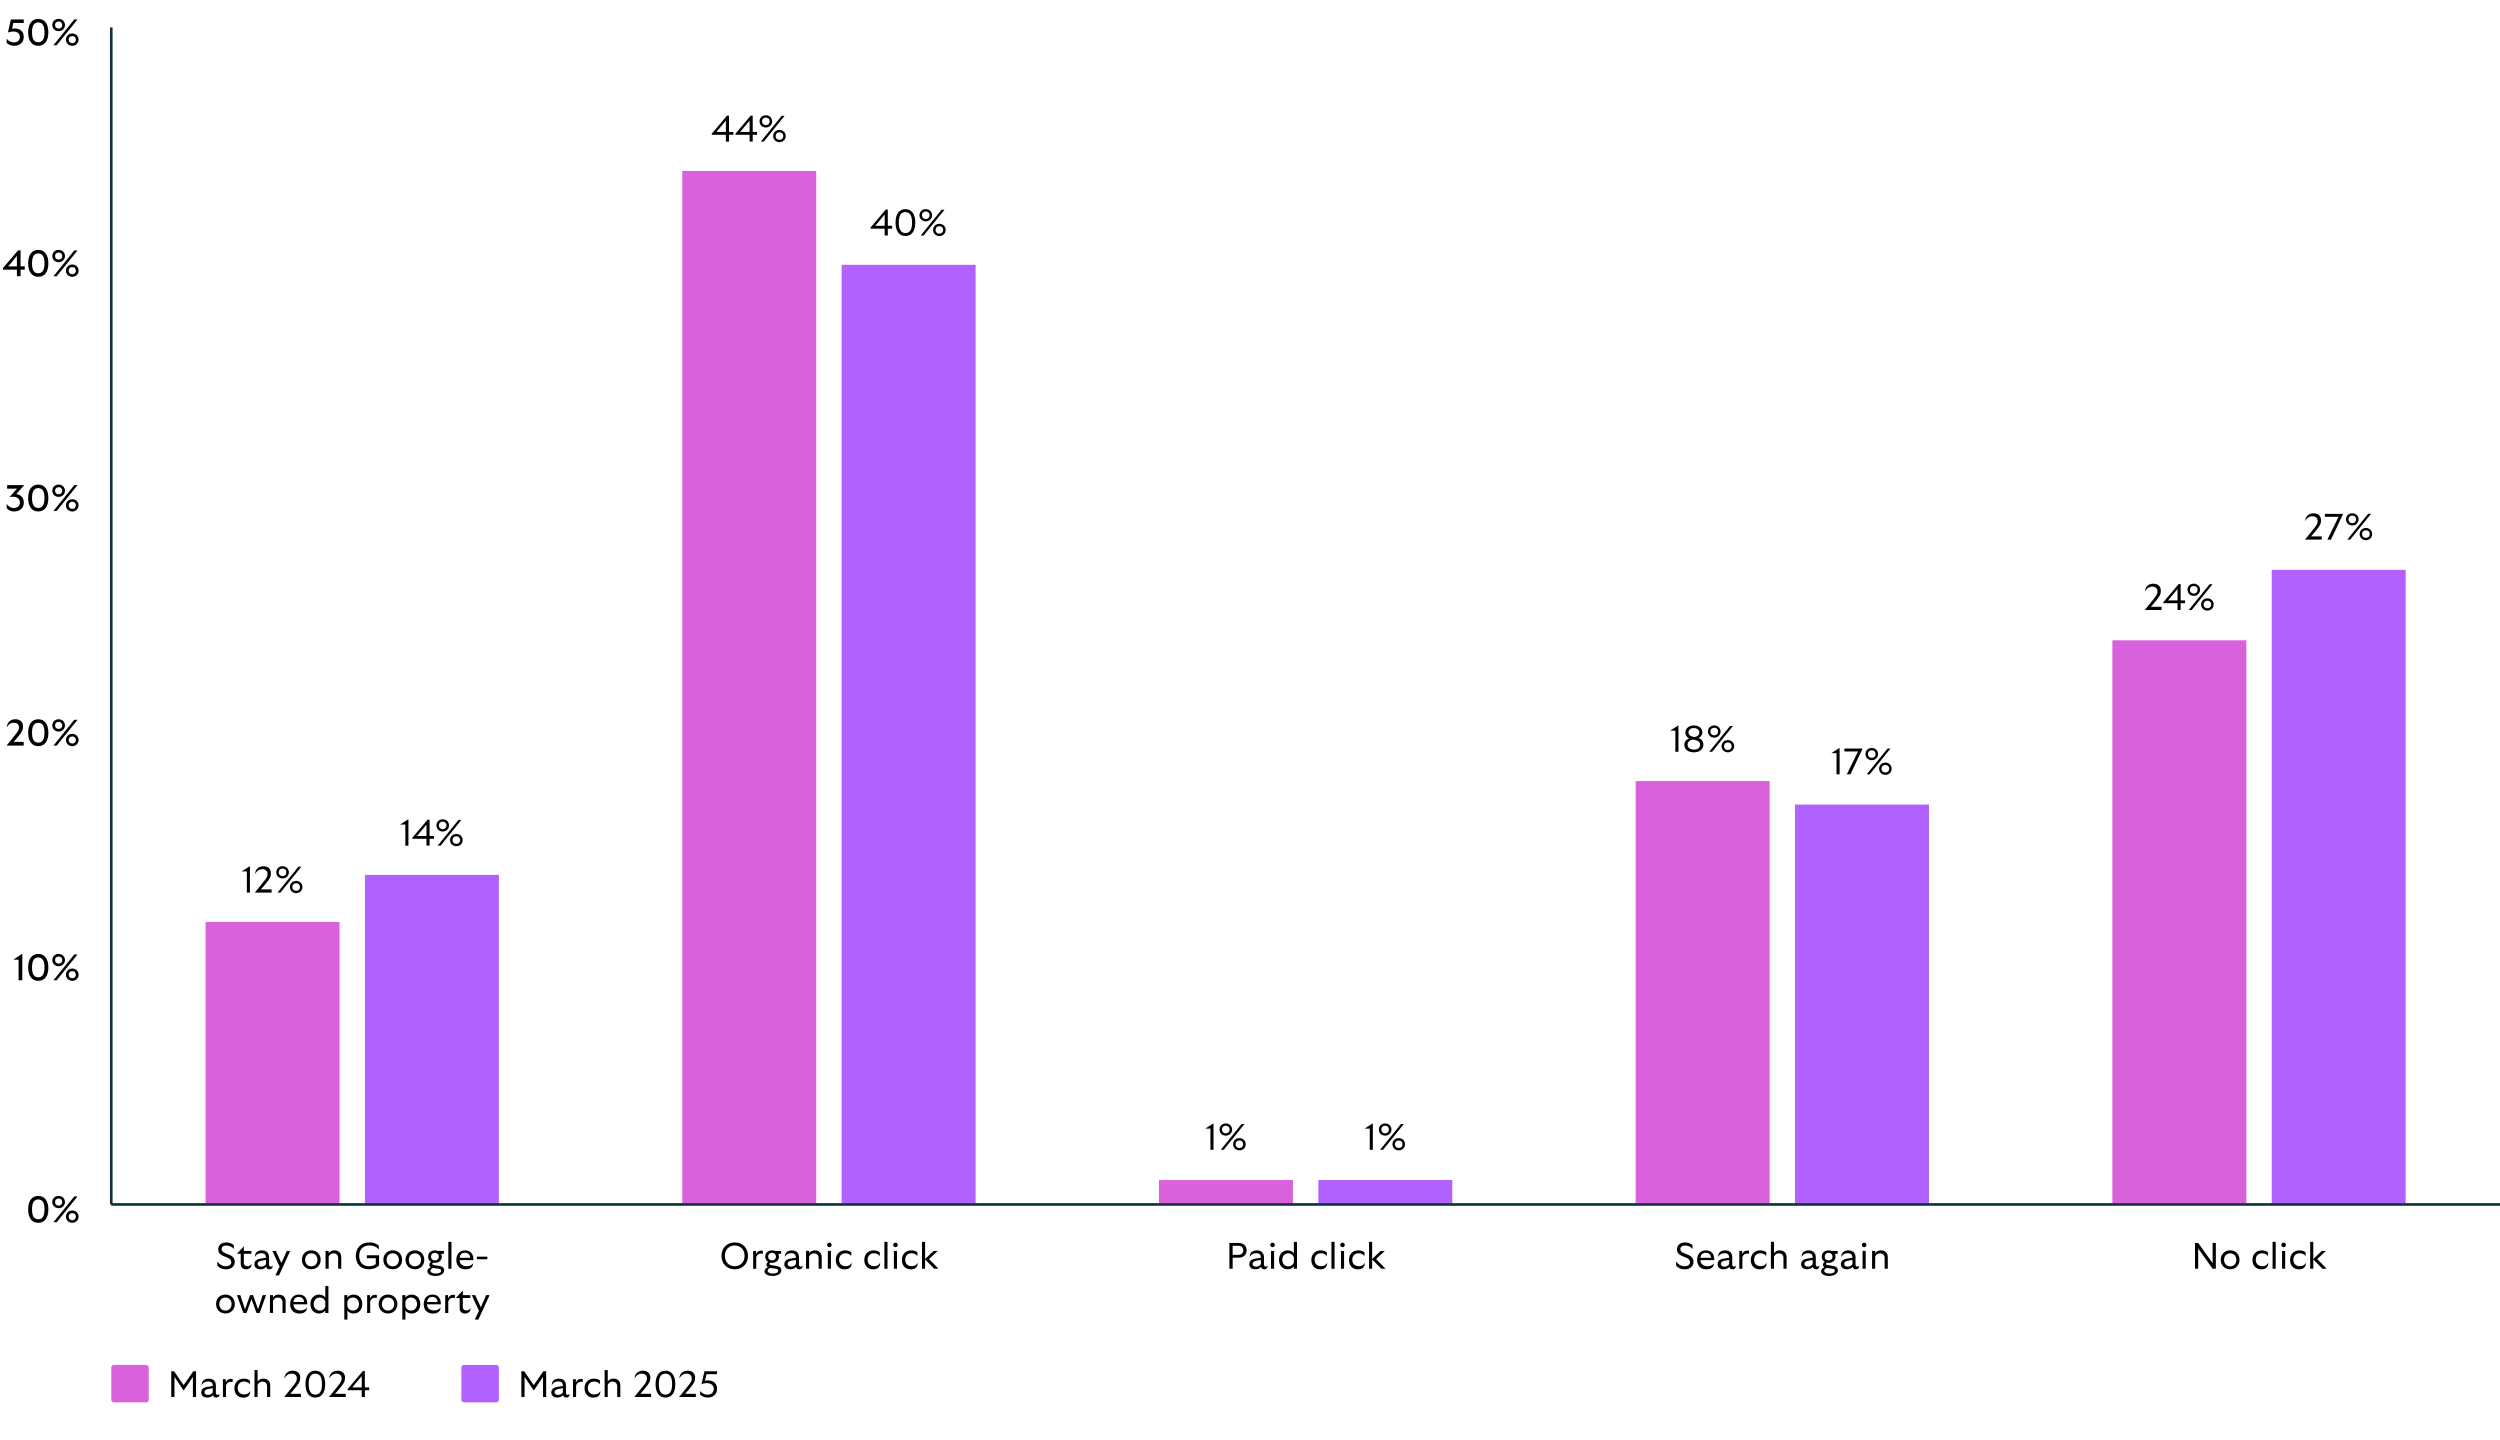 <?xml version="1.0" encoding="UTF-8"?>
<svg xmlns="http://www.w3.org/2000/svg" id="a" width="950" height="547.38" viewBox="0 0 950 547.38">
  <rect x="42.28" y="518.68" width="14.24" height="14.24" rx=".98" ry=".98" fill="#d961db"></rect>
  <path d="M65.08,529.77v-8.7h1.05l3.66,5.27,3.66-5.27h1.05v9.81h-1.2v-7.65l-3.5,5.18-3.5-5.17v7.63h-1.21v-1.11Z"></path>
  <path d="M80.93,530.13c-.43.57-1.23.95-2.2.95-1.36,0-2.27-.77-2.27-1.92s.74-1.88,2.19-2.12l2.21-.38c0-1.12-.6-1.71-1.78-1.71s-1.91.48-2.45,1.42c0-1.58,1.02-2.49,2.7-2.49s2.7.92,2.7,2.66v2.75c0,.48.25.76.69.76.31,0,.55-.13.71-.34,0,.95-.6,1.37-1.26,1.37s-1.11-.34-1.25-.95ZM79.05,530.07c.8,0,1.47-.39,1.81-.99v-1.57l-1.83.34c-.94.18-1.33.6-1.33,1.2s.53,1.02,1.36,1.02Z"></path>
  <path d="M84.71,529.86v-5.77h1.09v1.29c.31-.9,1.02-1.43,1.97-1.43.25,0,.52.03.63.1v1.12c-.18-.04-.46-.07-.74-.07-.84,0-1.53.48-1.78,1.42v4.36h-1.18v-1.01Z"></path>
  <path d="M89.07,527.51c0-2.14,1.44-3.63,3.56-3.63,1,0,1.78.25,2.33.76v1.43c-.43-.63-1.18-1.09-2.24-1.09-1.43,0-2.4.98-2.4,2.47s.97,2.44,2.49,2.44c1.08,0,1.86-.45,2.3-1.33,0,1.67-.95,2.54-2.65,2.54-2.02,0-3.39-1.4-3.39-3.57Z"></path>
  <path d="M101.49,529.86v-3.03c0-1.12-.66-1.81-1.74-1.81-.94,0-1.51.42-1.86,1.27v4.57h-1.18v-10.23h1.18v4.37c.42-.71,1.15-1.13,2.18-1.13,1.62,0,2.61,1.04,2.61,2.58v4.41h-1.19v-1.01Z"></path>
  <path d="M112.8,523.85c0-1.26-.8-1.86-1.96-1.86s-2.14.6-2.76,1.88c.04-1.78,1.27-3.01,3.17-3.01,1.69,0,2.84.98,2.84,2.7,0,1.3-.48,2.18-1.99,3.96l-1.81,2.13h4.06v1.22h-6.37l3.18-3.94c1.19-1.46,1.64-2.09,1.64-3.08Z"></path>
  <path d="M116.08,525.97c0-3.25,1.4-5.11,3.75-5.11s3.75,1.86,3.75,5.11-1.39,5.11-3.75,5.11-3.75-1.86-3.75-5.11ZM119.83,529.95c1.68,0,2.52-1.3,2.52-3.98s-.84-3.98-2.52-3.98-2.52,1.3-2.52,3.98.85,3.98,2.52,3.98Z"></path>
  <path d="M129.83,523.85c0-1.26-.8-1.86-1.96-1.86s-2.14.6-2.76,1.88c.04-1.78,1.27-3.01,3.17-3.01,1.69,0,2.84.98,2.84,2.7,0,1.3-.48,2.18-1.99,3.96l-1.81,2.13h4.06v1.22h-6.37l3.18-3.94c1.19-1.46,1.64-2.09,1.64-3.08Z"></path>
  <path d="M137.46,528.28h-5.37v-.42l5.79-6.85h.76v6.19h1.65v1.08h-1.65v2.59h-1.18v-2.59ZM137.46,527.2v-4.31l-3.59,4.31h3.59Z"></path>
  <rect x="175.32" y="518.68" width="14.24" height="14.24" rx=".98" ry=".98" fill="#b061ff"></rect>
  <path d="M198.12,529.77v-8.7h1.05l3.66,5.27,3.66-5.27h1.05v9.81h-1.2v-7.65l-3.5,5.18-3.5-5.17v7.63h-1.21v-1.11Z"></path>
  <path d="M213.97,530.13c-.43.57-1.23.95-2.2.95-1.36,0-2.27-.77-2.27-1.92s.74-1.88,2.19-2.12l2.21-.38c0-1.12-.6-1.71-1.78-1.71s-1.91.48-2.45,1.42c0-1.58,1.02-2.49,2.7-2.49s2.7.92,2.7,2.66v2.75c0,.48.25.76.69.76.31,0,.55-.13.71-.34,0,.95-.6,1.37-1.26,1.37s-1.11-.34-1.25-.95ZM212.09,530.07c.8,0,1.47-.39,1.81-.99v-1.57l-1.83.34c-.94.18-1.33.6-1.33,1.2s.53,1.02,1.36,1.02Z"></path>
  <path d="M217.75,529.86v-5.77h1.09v1.29c.31-.9,1.02-1.43,1.97-1.43.25,0,.52.03.63.1v1.12c-.18-.04-.46-.07-.74-.07-.84,0-1.53.48-1.78,1.42v4.36h-1.18v-1.01Z"></path>
  <path d="M222.12,527.51c0-2.14,1.44-3.63,3.56-3.63,1,0,1.78.25,2.33.76v1.43c-.43-.63-1.18-1.09-2.24-1.09-1.43,0-2.4.98-2.4,2.47s.97,2.44,2.49,2.44c1.08,0,1.86-.45,2.3-1.33,0,1.67-.95,2.54-2.65,2.54-2.02,0-3.39-1.4-3.39-3.57Z"></path>
  <path d="M234.54,529.86v-3.03c0-1.12-.66-1.81-1.74-1.81-.94,0-1.51.42-1.86,1.27v4.57h-1.18v-10.23h1.18v4.37c.42-.71,1.15-1.13,2.18-1.13,1.62,0,2.61,1.04,2.61,2.58v4.41h-1.19v-1.01Z"></path>
  <path d="M245.85,523.85c0-1.26-.8-1.86-1.96-1.86s-2.14.6-2.76,1.88c.04-1.78,1.27-3.01,3.17-3.01,1.69,0,2.84.98,2.84,2.7,0,1.3-.48,2.18-1.99,3.96l-1.81,2.13h4.06v1.22h-6.37l3.18-3.94c1.19-1.46,1.64-2.09,1.64-3.08Z"></path>
  <path d="M249.12,525.97c0-3.25,1.4-5.11,3.75-5.11s3.75,1.86,3.75,5.11-1.39,5.11-3.75,5.11-3.75-1.86-3.75-5.11ZM252.88,529.95c1.68,0,2.52-1.3,2.52-3.98s-.84-3.98-2.52-3.98-2.52,1.3-2.52,3.98.85,3.98,2.52,3.98Z"></path>
  <path d="M262.87,523.85c0-1.26-.8-1.86-1.96-1.86s-2.14.6-2.76,1.88c.04-1.78,1.27-3.01,3.17-3.01,1.69,0,2.84.98,2.84,2.7,0,1.3-.48,2.18-1.99,3.96l-1.81,2.13h4.06v1.22h-6.37l3.18-3.94c1.19-1.46,1.64-2.09,1.64-3.08Z"></path>
  <path d="M266.04,529.93v-1.34c.78.92,1.71,1.39,2.82,1.39,1.44,0,2.38-.84,2.38-2.21s-1.06-2.19-2.65-2.19c-.71,0-1.62.18-2.03.42l1.13-4.93h4.79v1.13h-4.01l-.56,2.48c.31-.07.74-.13,1.11-.13,2.1,0,3.46,1.21,3.46,3.17,0,2.06-1.47,3.36-3.54,3.36-1.16,0-2.14-.41-2.9-1.15Z"></path>
  <path d="M82.59,480.91v-1.55c.85,1.18,1.96,1.81,3.28,1.81,1.22,0,2.02-.63,2.02-1.58,0-.7-.41-1.23-1.3-1.61l-1.81-.74c-1.32-.56-1.86-1.37-1.86-2.48,0-1.58,1.25-2.63,2.98-2.63,1.26,0,2.23.38,2.94,1.02v1.47c-.66-.87-1.78-1.33-2.91-1.33-1.04,0-1.72.55-1.72,1.4,0,.6.32,1.06,1.26,1.46l1.78.73c1.3.53,1.95,1.43,1.95,2.63,0,1.71-1.34,2.84-3.36,2.84-1.39,0-2.44-.46-3.24-1.43Z"></path>
  <path d="M91.47,480.21v-3.77h-1.46l2.65-2.84v1.75h2.86v1.09h-2.86v3.4c0,.87.52,1.33,1.34,1.33.7,0,1.27-.32,1.62-.92,0,1.34-.84,2.09-2.1,2.09-1.33,0-2.06-.81-2.06-2.13Z"></path>
  <path d="M101.14,481.39c-.43.57-1.23.95-2.2.95-1.36,0-2.27-.77-2.27-1.92s.74-1.88,2.19-2.12l2.21-.38c0-1.12-.6-1.71-1.78-1.71s-1.91.48-2.45,1.42c0-1.58,1.02-2.49,2.7-2.49s2.7.92,2.7,2.66v2.75c0,.48.25.76.69.76.31,0,.55-.13.71-.34,0,.95-.6,1.37-1.26,1.37s-1.11-.34-1.25-.95ZM99.26,481.33c.8,0,1.47-.39,1.81-.99v-1.57l-1.83.34c-.94.18-1.33.6-1.33,1.2s.53,1.02,1.36,1.02Z"></path>
  <path d="M105.21,483.45l1.04-2.12-2.23-4.83q-.27-.6-.52-1.15h1.33q.28.62.53,1.19l1.57,3.42,1.5-3.36q.32-.74.53-1.25h1.32l-.56,1.22-3.71,8.08h-1.37c.2-.43.36-.76.57-1.21Z"></path>
  <path d="M114.72,478.72c0-2.11,1.51-3.59,3.57-3.59s3.56,1.47,3.56,3.59-1.51,3.61-3.56,3.61-3.57-1.5-3.57-3.61ZM118.29,481.22c1.36,0,2.33-1.02,2.33-2.49s-.95-2.46-2.33-2.46-2.33,1.01-2.33,2.46.95,2.49,2.33,2.49Z"></path>
  <path d="M128.49,481.12v-3.03c0-1.12-.66-1.81-1.74-1.81-.94,0-1.51.42-1.86,1.27v4.57h-1.18v-6.78h1.18v.92c.42-.71,1.15-1.13,2.18-1.13,1.62,0,2.61,1.04,2.61,2.58v4.41h-1.19v-1.01Z"></path>
  <path d="M135.21,477.24c0-3.07,2.03-5.13,5.18-5.13,1.64,0,2.79.55,3.57,1.22v1.55c-.64-.95-1.93-1.61-3.57-1.61-2.39,0-3.89,1.48-3.89,3.96s1.43,3.94,3.75,3.94c1.08,0,2.03-.32,2.55-.87v-2.18h-3.4v-1.11h4.64v3.84c-.9.94-2.26,1.48-3.87,1.48-3.04,0-4.96-1.96-4.96-5.1Z"></path>
  <path d="M145.67,478.72c0-2.11,1.51-3.59,3.57-3.59s3.56,1.47,3.56,3.59-1.51,3.61-3.56,3.61-3.57-1.5-3.57-3.61ZM149.24,481.22c1.36,0,2.33-1.02,2.33-2.49s-.95-2.46-2.33-2.46-2.33,1.01-2.33,2.46.95,2.49,2.33,2.49Z"></path>
  <path d="M154.1,478.72c0-2.11,1.51-3.59,3.57-3.59s3.56,1.47,3.56,3.59-1.51,3.61-3.56,3.61-3.57-1.5-3.57-3.61ZM157.67,481.22c1.36,0,2.33-1.02,2.33-2.49s-.95-2.46-2.33-2.46-2.33,1.01-2.33,2.46.95,2.49,2.33,2.49Z"></path>
  <path d="M162.4,483.11c0-.7.46-1.22,1.3-1.55-.32-.21-.57-.56-.57-.99,0-.46.29-.83.7-1.02-.71-.41-1.16-1.12-1.16-2.02,0-1.42,1.06-2.38,2.61-2.38.42,0,.81.07,1.15.21h2.28v1.09h-1.06c.15.32.24.69.24,1.08,0,1.4-1.08,2.35-2.62,2.35-.22,0-.43-.01-.64-.06-.21.07-.35.21-.35.41,0,.29.21.43.74.53l1.89.28c1.16.17,1.88.69,1.88,1.65,0,1.3-1.32,2.17-3.38,2.17-1.68,0-3-.66-3-1.75ZM165.61,483.95c1.19,0,2-.39,2-1.08,0-.49-.36-.67-1.05-.77l-1.95-.28c-.49.17-1.02.53-1.02,1.04,0,.71.91,1.09,2.02,1.09ZM165.26,478.96c.87,0,1.48-.59,1.48-1.44s-.62-1.46-1.48-1.46-1.46.57-1.46,1.46.6,1.44,1.46,1.44Z"></path>
  <path d="M170.37,481.12v-9.22h1.18v10.23h-1.18v-1.01Z"></path>
  <path d="M173.4,478.77c0-2.12,1.19-3.63,3.29-3.63s3.24,1.3,3.22,3.7h-5.27c.06,1.62,1.21,2.33,2.73,2.33,1.02,0,2-.41,2.42-1.16,0,1.46-1.06,2.34-2.87,2.34-2.09,0-3.53-1.27-3.53-3.57ZM178.66,477.96c0-.98-.66-1.92-1.98-1.92-1.18,0-1.92.76-2.02,1.92h3.99Z"></path>
  <path d="M185.19,478.51h-3.98v-.98h3.98v.98Z"></path>
  <path d="M82.1,495.52c0-2.11,1.51-3.59,3.57-3.59s3.56,1.47,3.56,3.59-1.51,3.61-3.56,3.61-3.57-1.5-3.57-3.61ZM85.67,498.02c1.36,0,2.33-1.02,2.33-2.49s-.95-2.46-2.33-2.46-2.33,1.01-2.33,2.46.95,2.49,2.33,2.49Z"></path>
  <path d="M91.76,493.47l1.34,4.08,1.91-5.39h1.16l1.88,5.35,1.33-3.99.43-1.36h1.29q-.24.67-.49,1.36l-1.95,5.42h-1.18l-1.91-5.25-1.9,5.25h-1.18l-1.95-5.38q-.27-.74-.49-1.4h1.27q.24.71.42,1.32Z"></path>
  <path d="M107.35,497.92v-3.03c0-1.12-.66-1.81-1.74-1.81-.94,0-1.51.42-1.86,1.27v4.57h-1.18v-6.78h1.18v.92c.42-.71,1.15-1.13,2.18-1.13,1.62,0,2.61,1.04,2.61,2.58v4.41h-1.19v-1.01Z"></path>
  <path d="M110.27,495.57c0-2.11,1.19-3.63,3.29-3.63s3.24,1.3,3.22,3.7h-5.27c.06,1.62,1.21,2.33,2.73,2.33,1.02,0,2-.41,2.42-1.16,0,1.46-1.06,2.34-2.87,2.34-2.09,0-3.53-1.27-3.53-3.57ZM115.52,494.75c0-.98-.66-1.92-1.98-1.92-1.18,0-1.92.76-2.02,1.92h3.99Z"></path>
  <path d="M123.61,488.7h1.19v10.23h-1.19v-.95c-.46.76-1.37,1.16-2.34,1.16-1.92,0-3.31-1.42-3.31-3.6s1.39-3.6,3.31-3.6c.99,0,1.89.41,2.34,1.15v-4.38ZM121.51,498.02c.94,0,1.74-.5,2.1-1.46v-2.03c-.36-.97-1.15-1.47-2.1-1.47-1.39,0-2.3,1.05-2.3,2.48s.91,2.48,2.3,2.48Z"></path>
  <path d="M130.84,492.15h1.18v.97c.45-.77,1.36-1.18,2.34-1.18,1.92,0,3.31,1.42,3.31,3.6s-1.39,3.6-3.31,3.6c-.99,0-1.91-.41-2.34-1.18v3.49h-1.18v-9.3ZM134.11,498.02c1.39,0,2.31-1.04,2.31-2.48s-.92-2.48-2.31-2.48c-.95,0-1.75.5-2.1,1.48v1.98c.35.98,1.13,1.5,2.1,1.5Z"></path>
  <path d="M139.51,497.92v-5.77h1.09v1.29c.31-.9,1.02-1.43,1.97-1.43.25,0,.52.03.63.1v1.12c-.18-.04-.46-.07-.74-.07-.84,0-1.53.48-1.78,1.42v4.36h-1.18v-1.01Z"></path>
  <path d="M143.88,495.52c0-2.11,1.51-3.59,3.57-3.59s3.56,1.47,3.56,3.59-1.51,3.61-3.56,3.61-3.57-1.5-3.57-3.61ZM147.45,498.02c1.36,0,2.33-1.02,2.33-2.49s-.95-2.46-2.33-2.46-2.33,1.01-2.33,2.46.95,2.49,2.33,2.49Z"></path>
  <path d="M152.88,492.15h1.18v.97c.45-.77,1.36-1.18,2.34-1.18,1.92,0,3.31,1.42,3.31,3.6s-1.39,3.6-3.31,3.6c-.99,0-1.91-.41-2.34-1.18v3.49h-1.18v-9.3ZM156.16,498.02c1.39,0,2.31-1.04,2.31-2.48s-.92-2.48-2.31-2.48c-.95,0-1.75.5-2.1,1.48v1.98c.35.98,1.13,1.5,2.1,1.5Z"></path>
  <path d="M161.02,495.57c0-2.11,1.19-3.63,3.29-3.63s3.24,1.3,3.22,3.7h-5.27c.06,1.62,1.21,2.33,2.73,2.33,1.02,0,2-.41,2.42-1.16,0,1.46-1.06,2.34-2.87,2.34-2.09,0-3.53-1.27-3.53-3.57ZM166.27,494.75c0-.98-.66-1.92-1.98-1.92-1.18,0-1.92.76-2.02,1.92h3.99Z"></path>
  <path d="M169.18,497.92v-5.77h1.09v1.29c.31-.9,1.02-1.43,1.97-1.43.25,0,.52.03.63.1v1.12c-.18-.04-.46-.07-.74-.07-.84,0-1.53.48-1.78,1.42v4.36h-1.18v-1.01Z"></path>
  <path d="M174.67,497.01v-3.77h-1.46l2.65-2.84v1.75h2.86v1.09h-2.86v3.4c0,.87.52,1.33,1.34,1.33.7,0,1.27-.32,1.62-.92,0,1.34-.84,2.09-2.1,2.09-1.33,0-2.06-.81-2.06-2.13Z"></path>
  <path d="M180.98,500.25l1.04-2.12-2.23-4.83q-.27-.6-.52-1.15h1.33q.28.62.53,1.19l1.57,3.42,1.5-3.36q.32-.74.53-1.25h1.32l-.56,1.22-3.71,8.08h-1.37c.2-.43.36-.76.57-1.21Z"></path>
  <path d="M93.8,338.07v-6.93h-1.99l3.01-1.92h.15v9.96h-1.18v-1.11Z"></path>
  <path d="M101.66,332.16c0-1.26-.8-1.86-1.96-1.86s-2.14.6-2.76,1.88c.04-1.78,1.27-3.01,3.17-3.01,1.69,0,2.84.98,2.84,2.7,0,1.3-.48,2.18-1.99,3.96l-1.81,2.13h4.06v1.22h-6.37l3.18-3.94c1.19-1.46,1.64-2.09,1.64-3.08Z"></path>
  <path d="M107.37,329.16c1.39,0,2.4,1.01,2.4,2.31s-1.01,2.34-2.4,2.34-2.39-1.02-2.39-2.34,1.01-2.31,2.39-2.31ZM113.38,329.37h1.11l-7.91,9.81h-1.12l7.93-9.81ZM107.37,332.93c.81,0,1.44-.57,1.44-1.46s-.62-1.43-1.44-1.43-1.44.55-1.44,1.43.62,1.46,1.44,1.46ZM112.55,334.74c1.37,0,2.38,1.02,2.38,2.33s-1.01,2.33-2.38,2.33-2.39-1.02-2.39-2.33,1.01-2.33,2.39-2.33ZM112.55,338.51c.8,0,1.44-.56,1.44-1.44s-.63-1.44-1.44-1.44-1.46.56-1.46,1.44.62,1.44,1.46,1.44Z"></path>
  <path d="M154.03,320.24v-6.93h-1.99l3.01-1.92h.15v9.96h-1.18v-1.11Z"></path>
  <path d="M162.06,318.75h-5.37v-.42l5.79-6.85h.76v6.19h1.65v1.08h-1.65v2.59h-1.18v-2.59ZM162.06,317.67v-4.31l-3.59,4.31h3.59Z"></path>
  <path d="M168.23,311.33c1.39,0,2.4,1.01,2.4,2.31s-1.01,2.34-2.4,2.34-2.39-1.02-2.39-2.34,1.01-2.31,2.39-2.31ZM174.24,311.54h1.11l-7.91,9.81h-1.12l7.93-9.81ZM168.23,315.1c.81,0,1.44-.57,1.44-1.46s-.62-1.43-1.44-1.43-1.44.55-1.44,1.43.62,1.46,1.44,1.46ZM173.42,316.9c1.37,0,2.38,1.02,2.38,2.33s-1.01,2.33-2.38,2.33-2.4-1.02-2.4-2.33,1.01-2.33,2.4-2.33ZM173.42,320.67c.8,0,1.44-.56,1.44-1.44s-.63-1.44-1.44-1.44-1.46.56-1.46,1.44.62,1.44,1.46,1.44Z"></path>
  <path d="M274.15,477.23c0-2.93,2.07-5.11,5.06-5.11s5.04,2.19,5.04,5.11-2.07,5.11-5.04,5.11-5.06-2.18-5.06-5.11ZM279.2,481.16c2.07,0,3.74-1.46,3.74-3.94s-1.67-3.94-3.74-3.94-3.75,1.46-3.75,3.94,1.67,3.94,3.75,3.94Z"></path>
  <path d="M286.2,481.12v-5.77h1.09v1.29c.31-.9,1.02-1.43,1.97-1.43.25,0,.52.03.63.1v1.12c-.18-.04-.46-.07-.74-.07-.84,0-1.53.48-1.78,1.42v4.36h-1.18v-1.01Z"></path>
  <path d="M290.51,483.11c0-.7.46-1.22,1.3-1.55-.32-.21-.57-.56-.57-.99,0-.46.29-.83.7-1.02-.71-.41-1.16-1.12-1.16-2.02,0-1.42,1.06-2.38,2.61-2.38.42,0,.81.07,1.15.21h2.28v1.09h-1.06c.15.32.24.69.24,1.08,0,1.4-1.08,2.35-2.62,2.35-.22,0-.43-.01-.64-.06-.21.07-.35.21-.35.41,0,.29.21.43.74.53l1.89.28c1.16.17,1.88.69,1.88,1.65,0,1.3-1.32,2.17-3.38,2.17-1.68,0-3-.66-3-1.75ZM293.72,483.95c1.19,0,2-.39,2-1.08,0-.49-.36-.67-1.05-.77l-1.95-.28c-.49.17-1.02.53-1.02,1.04,0,.71.91,1.09,2.02,1.09ZM293.37,478.96c.87,0,1.48-.59,1.48-1.44s-.62-1.46-1.48-1.46-1.46.57-1.46,1.46.6,1.44,1.46,1.44Z"></path>
  <path d="M302.51,481.39c-.43.57-1.23.95-2.2.95-1.36,0-2.27-.77-2.27-1.92s.74-1.88,2.19-2.12l2.21-.38c0-1.12-.6-1.71-1.78-1.71s-1.91.48-2.45,1.42c0-1.58,1.02-2.49,2.7-2.49s2.7.92,2.7,2.66v2.75c0,.48.25.76.69.76.31,0,.55-.13.71-.34,0,.95-.6,1.37-1.26,1.37s-1.11-.34-1.25-.95ZM300.64,481.33c.8,0,1.47-.39,1.81-.99v-1.57l-1.83.34c-.94.18-1.33.6-1.33,1.2s.53,1.02,1.36,1.02Z"></path>
  <path d="M311.07,481.12v-3.03c0-1.12-.66-1.81-1.74-1.81-.94,0-1.51.42-1.86,1.27v4.57h-1.18v-6.78h1.18v.92c.42-.71,1.15-1.13,2.18-1.13,1.62,0,2.61,1.04,2.61,2.58v4.41h-1.19v-1.01Z"></path>
  <path d="M315.17,472.21c.49,0,.85.38.85.87s-.36.85-.85.85-.88-.36-.88-.85.38-.87.88-.87ZM314.57,481.12v-5.77h1.18v6.78h-1.18v-1.01Z"></path>
  <path d="M317.6,478.77c0-2.14,1.44-3.63,3.56-3.63,1,0,1.78.25,2.33.76v1.43c-.43-.63-1.18-1.09-2.24-1.09-1.43,0-2.4.98-2.4,2.47s.97,2.44,2.49,2.44c1.08,0,1.86-.45,2.3-1.33,0,1.67-.95,2.54-2.65,2.54-2.02,0-3.39-1.4-3.39-3.57Z"></path>
  <path d="M328.43,478.77c0-2.14,1.44-3.63,3.56-3.63,1,0,1.78.25,2.33.76v1.43c-.43-.63-1.18-1.09-2.24-1.09-1.43,0-2.4.98-2.4,2.47s.97,2.44,2.49,2.44c1.08,0,1.86-.45,2.3-1.33,0,1.67-.95,2.54-2.65,2.54-2.02,0-3.39-1.4-3.39-3.57Z"></path>
  <path d="M336.07,481.12v-9.22h1.18v10.23h-1.18v-1.01Z"></path>
  <path d="M340.29,472.21c.49,0,.85.38.85.87s-.36.85-.85.85-.88-.36-.88-.85.38-.87.88-.87ZM339.68,481.12v-5.77h1.18v6.78h-1.18v-1.01Z"></path>
  <path d="M342.72,478.77c0-2.14,1.44-3.63,3.56-3.63,1,0,1.78.25,2.33.76v1.43c-.43-.63-1.18-1.09-2.24-1.09-1.43,0-2.4.98-2.4,2.47s.97,2.44,2.49,2.44c1.08,0,1.86-.45,2.3-1.33,0,1.67-.95,2.54-2.65,2.54-2.02,0-3.39-1.4-3.39-3.57Z"></path>
  <path d="M351.54,478.6v3.53h-1.18v-10.23h1.18v6.53l1.85-1.78c.76-.71.77-.71,1.39-1.3h1.57l-1.4,1.3-1.92,1.79,2.7,2.76.88.92h-1.62l-3.45-3.53Z"></path>
  <path d="M467.17,481.02v-8.7h3.52c1.89,0,3.03,1.15,3.03,2.8s-1.13,2.8-3.03,2.8h-2.28v4.2h-1.23v-1.11ZM470.49,476.85c1.35,0,1.95-.71,1.95-1.72s-.6-1.72-1.95-1.72h-2.09v3.45h2.09Z"></path>
  <path d="M479.2,481.39c-.43.57-1.23.95-2.2.95-1.36,0-2.27-.77-2.27-1.92s.74-1.88,2.19-2.12l2.21-.38c0-1.12-.6-1.71-1.78-1.71s-1.9.48-2.45,1.42c0-1.58,1.02-2.49,2.7-2.49s2.71.92,2.71,2.66v2.75c0,.48.25.76.69.76.31,0,.55-.13.71-.34,0,.95-.6,1.37-1.26,1.37s-1.11-.34-1.25-.95ZM477.33,481.33c.8,0,1.47-.39,1.81-.99v-1.57l-1.83.34c-.94.18-1.33.6-1.33,1.2s.53,1.02,1.36,1.02Z"></path>
  <path d="M483.58,472.21c.49,0,.85.38.85.87s-.36.85-.85.85-.88-.36-.88-.85.38-.87.88-.87ZM482.98,481.12v-5.77h1.18v6.78h-1.18v-1.01Z"></path>
  <path d="M491.66,471.9h1.19v10.23h-1.19v-.95c-.46.76-1.37,1.16-2.34,1.16-1.92,0-3.3-1.42-3.3-3.6s1.39-3.6,3.3-3.6c.99,0,1.89.41,2.34,1.15v-4.38ZM489.56,481.22c.94,0,1.74-.5,2.1-1.46v-2.03c-.37-.97-1.15-1.47-2.1-1.47-1.39,0-2.3,1.05-2.3,2.48s.91,2.48,2.3,2.48Z"></path>
  <path d="M498.31,478.77c0-2.14,1.44-3.63,3.56-3.63.99,0,1.78.25,2.32.76v1.43c-.43-.63-1.18-1.09-2.24-1.09-1.43,0-2.4.98-2.4,2.47s.97,2.44,2.49,2.44c1.08,0,1.86-.45,2.3-1.33,0,1.67-.95,2.54-2.65,2.54-2.02,0-3.39-1.4-3.39-3.57Z"></path>
  <path d="M505.95,481.12v-9.22h1.18v10.23h-1.18v-1.01Z"></path>
  <path d="M510.17,472.21c.49,0,.85.38.85.87s-.36.85-.85.85-.88-.36-.88-.85.38-.87.88-.87ZM509.57,481.12v-5.77h1.18v6.78h-1.18v-1.01Z"></path>
  <path d="M512.6,478.77c0-2.14,1.44-3.63,3.56-3.63,1,0,1.78.25,2.33.76v1.43c-.43-.63-1.18-1.09-2.24-1.09-1.43,0-2.39.98-2.39,2.47s.97,2.44,2.49,2.44c1.08,0,1.86-.45,2.3-1.33,0,1.67-.95,2.54-2.65,2.54-2.02,0-3.39-1.4-3.39-3.57Z"></path>
  <path d="M521.42,478.6v3.53h-1.18v-10.23h1.18v6.53l1.85-1.78c.76-.71.77-.71,1.39-1.3h1.57l-1.4,1.3-1.92,1.79,2.71,2.76.88.92h-1.62l-3.45-3.53Z"></path>
  <path d="M636.91,480.91v-1.55c.85,1.18,1.96,1.81,3.28,1.81,1.22,0,2.02-.63,2.02-1.58,0-.7-.41-1.23-1.3-1.61l-1.81-.74c-1.32-.56-1.86-1.37-1.86-2.48,0-1.58,1.25-2.63,2.98-2.63,1.26,0,2.23.38,2.94,1.02v1.47c-.66-.87-1.78-1.33-2.91-1.33-1.04,0-1.72.55-1.72,1.4,0,.6.32,1.06,1.26,1.46l1.78.73c1.3.53,1.95,1.43,1.95,2.63,0,1.71-1.34,2.84-3.36,2.84-1.39,0-2.44-.46-3.24-1.43Z"></path>
  <path d="M644.92,478.77c0-2.12,1.19-3.63,3.29-3.63s3.24,1.3,3.22,3.7h-5.27c.06,1.62,1.21,2.33,2.73,2.33,1.02,0,2-.41,2.42-1.16,0,1.46-1.06,2.34-2.87,2.34-2.09,0-3.53-1.27-3.53-3.57ZM650.17,477.96c0-.98-.66-1.92-1.98-1.92-1.18,0-1.92.76-2.02,1.92h3.99Z"></path>
  <path d="M657.16,481.39c-.43.57-1.23.95-2.2.95-1.36,0-2.27-.77-2.27-1.92s.74-1.88,2.19-2.12l2.21-.38c0-1.12-.6-1.71-1.78-1.71s-1.91.48-2.45,1.42c0-1.58,1.02-2.49,2.7-2.49s2.7.92,2.7,2.66v2.75c0,.48.25.76.69.76.31,0,.55-.13.71-.34,0,.95-.6,1.37-1.26,1.37s-1.11-.34-1.25-.95ZM655.28,481.33c.8,0,1.47-.39,1.81-.99v-1.57l-1.83.34c-.94.18-1.33.6-1.33,1.2s.53,1.02,1.36,1.02Z"></path>
  <path d="M660.94,481.12v-5.77h1.09v1.29c.31-.9,1.02-1.43,1.97-1.43.25,0,.52.03.63.1v1.12c-.18-.04-.46-.07-.74-.07-.84,0-1.53.48-1.78,1.42v4.36h-1.18v-1.01Z"></path>
  <path d="M665.3,478.77c0-2.14,1.44-3.63,3.56-3.63,1,0,1.78.25,2.33.76v1.43c-.43-.63-1.18-1.09-2.24-1.09-1.43,0-2.4.98-2.4,2.47s.97,2.44,2.49,2.44c1.08,0,1.86-.45,2.3-1.33,0,1.67-.95,2.54-2.65,2.54-2.02,0-3.39-1.4-3.39-3.57Z"></path>
  <path d="M677.72,481.12v-3.03c0-1.12-.66-1.81-1.74-1.81-.94,0-1.51.42-1.86,1.27v4.57h-1.18v-10.23h1.18v4.37c.42-.71,1.15-1.13,2.18-1.13,1.62,0,2.61,1.04,2.61,2.58v4.41h-1.19v-1.01Z"></path>
  <path d="M688.9,481.39c-.43.57-1.23.95-2.2.95-1.36,0-2.27-.77-2.27-1.92s.74-1.88,2.19-2.12l2.21-.38c0-1.12-.6-1.71-1.78-1.71s-1.91.48-2.45,1.42c0-1.58,1.02-2.49,2.7-2.49s2.7.92,2.7,2.66v2.75c0,.48.25.76.69.76.31,0,.55-.13.71-.34,0,.95-.6,1.37-1.26,1.37s-1.11-.34-1.25-.95ZM687.02,481.33c.8,0,1.47-.39,1.81-.99v-1.57l-1.83.34c-.94.18-1.33.6-1.33,1.2s.53,1.02,1.36,1.02Z"></path>
  <path d="M692,483.11c0-.7.46-1.22,1.3-1.55-.32-.21-.57-.56-.57-.99,0-.46.29-.83.7-1.02-.71-.41-1.16-1.12-1.16-2.02,0-1.42,1.06-2.38,2.61-2.38.42,0,.81.07,1.15.21h2.28v1.09h-1.06c.15.32.24.69.24,1.08,0,1.4-1.08,2.35-2.62,2.35-.22,0-.43-.01-.64-.06-.21.07-.35.21-.35.41,0,.29.21.43.74.53l1.89.28c1.16.17,1.88.69,1.88,1.65,0,1.3-1.32,2.17-3.38,2.17-1.68,0-3-.66-3-1.75ZM695.21,483.95c1.19,0,2-.39,2-1.08,0-.49-.36-.67-1.05-.77l-1.95-.28c-.49.17-1.02.53-1.02,1.04,0,.71.91,1.09,2.02,1.09ZM694.86,478.96c.87,0,1.48-.59,1.48-1.44s-.62-1.46-1.48-1.46-1.46.57-1.46,1.46.6,1.44,1.46,1.44Z"></path>
  <path d="M704,481.39c-.43.57-1.23.95-2.2.95-1.36,0-2.27-.77-2.27-1.92s.74-1.88,2.19-2.12l2.21-.38c0-1.12-.6-1.71-1.78-1.71s-1.91.48-2.45,1.42c0-1.58,1.02-2.49,2.7-2.49s2.7.92,2.7,2.66v2.75c0,.48.25.76.69.76.31,0,.55-.13.71-.34,0,.95-.6,1.37-1.26,1.37s-1.11-.34-1.25-.95ZM702.13,481.33c.8,0,1.47-.39,1.81-.99v-1.57l-1.83.34c-.94.18-1.33.6-1.33,1.2s.53,1.02,1.36,1.02Z"></path>
  <path d="M708.38,472.21c.49,0,.85.38.85.87s-.36.85-.85.85-.88-.36-.88-.85.38-.87.88-.87ZM707.78,481.12v-5.77h1.18v6.78h-1.18v-1.01Z"></path>
  <path d="M716.17,481.12v-3.03c0-1.12-.66-1.81-1.74-1.81-.94,0-1.51.42-1.86,1.27v4.57h-1.18v-6.78h1.18v.92c.42-.71,1.15-1.13,2.18-1.13,1.62,0,2.61,1.04,2.61,2.58v4.41h-1.19v-1.01Z"></path>
  <path d="M834.11,481.02v-8.7h1.2l5.49,7.69v-7.69h1.22v9.81h-1.22l-5.49-7.7v7.7h-1.2v-1.11Z"></path>
  <path d="M843.89,478.72c0-2.11,1.51-3.59,3.57-3.59s3.56,1.47,3.56,3.59-1.51,3.61-3.56,3.61-3.57-1.5-3.57-3.61ZM847.47,481.22c1.36,0,2.33-1.02,2.33-2.49s-.95-2.46-2.33-2.46-2.33,1.01-2.33,2.46.95,2.49,2.33,2.49Z"></path>
  <path d="M855.93,478.77c0-2.14,1.44-3.63,3.56-3.63,1,0,1.78.25,2.33.76v1.43c-.43-.63-1.18-1.09-2.24-1.09-1.43,0-2.4.98-2.4,2.47s.97,2.44,2.49,2.44c1.08,0,1.86-.45,2.3-1.33,0,1.67-.95,2.54-2.65,2.54-2.02,0-3.39-1.4-3.39-3.57Z"></path>
  <path d="M863.58,481.12v-9.22h1.18v10.23h-1.18v-1.01Z"></path>
  <path d="M867.79,472.21c.49,0,.85.38.85.87s-.36.85-.85.85-.88-.36-.88-.85.38-.87.88-.87ZM867.19,481.12v-5.77h1.18v6.78h-1.18v-1.01Z"></path>
  <path d="M870.23,478.77c0-2.14,1.44-3.63,3.56-3.63,1,0,1.78.25,2.33.76v1.43c-.43-.63-1.18-1.09-2.24-1.09-1.43,0-2.4.98-2.4,2.47s.97,2.44,2.49,2.44c1.08,0,1.86-.45,2.3-1.33,0,1.67-.95,2.54-2.65,2.54-2.02,0-3.39-1.4-3.39-3.57Z"></path>
  <path d="M879.05,478.6v3.53h-1.18v-10.23h1.18v6.53l1.85-1.78c.76-.71.77-.71,1.39-1.3h1.57l-1.4,1.3-1.92,1.79,2.7,2.76.88.92h-1.62l-3.45-3.53Z"></path>
  <path d="M10.7,459.56c0-3.25,1.43-5.11,3.84-5.11s3.84,1.86,3.84,5.11-1.44,5.11-3.84,5.11-3.84-1.86-3.84-5.11ZM14.54,463.33c1.57,0,2.37-1.2,2.37-3.77s-.8-3.77-2.37-3.77-2.37,1.21-2.37,3.77.78,3.77,2.37,3.77Z"></path>
  <path d="M22.28,454.44c1.37,0,2.41,1.02,2.41,2.33s-1.04,2.35-2.41,2.35-2.41-1.02-2.41-2.35,1.02-2.33,2.41-2.33ZM28.23,454.65h1.23l-7.93,9.81h-1.23l7.93-9.81ZM22.28,458.14c.76,0,1.36-.55,1.36-1.37s-.59-1.34-1.36-1.34-1.37.53-1.37,1.34.59,1.37,1.37,1.37ZM27.46,459.99c1.37,0,2.4,1.02,2.4,2.33s-1.02,2.35-2.4,2.35-2.41-1.04-2.41-2.35,1.02-2.33,2.41-2.33ZM27.46,463.69c.76,0,1.37-.53,1.37-1.37s-.6-1.34-1.37-1.34-1.37.53-1.37,1.34.59,1.37,1.37,1.37Z"></path>
  <path d="M7.06,371.39v-6.71h-2l3.17-2.12h.24v9.95h-1.4v-1.12Z"></path>
  <path d="M10.7,367.61c0-3.25,1.43-5.11,3.84-5.11s3.84,1.86,3.84,5.11-1.44,5.11-3.84,5.11-3.84-1.86-3.84-5.11ZM14.54,371.37c1.57,0,2.37-1.2,2.37-3.77s-.8-3.77-2.37-3.77-2.37,1.21-2.37,3.77.78,3.77,2.37,3.77Z"></path>
  <path d="M22.28,362.49c1.37,0,2.41,1.02,2.41,2.33s-1.04,2.35-2.41,2.35-2.41-1.02-2.41-2.35,1.02-2.33,2.41-2.33ZM28.23,362.7h1.23l-7.93,9.81h-1.23l7.93-9.81ZM22.28,366.19c.76,0,1.36-.55,1.36-1.37s-.59-1.34-1.36-1.34-1.37.53-1.37,1.34.59,1.37,1.37,1.37ZM27.46,368.04c1.37,0,2.4,1.02,2.4,2.33s-1.02,2.35-2.4,2.35-2.41-1.04-2.41-2.35,1.02-2.33,2.41-2.33ZM27.46,371.74c.76,0,1.37-.53,1.37-1.37s-.6-1.34-1.37-1.34-1.37.53-1.37,1.34.59,1.37,1.37,1.37Z"></path>
  <path d="M7.23,276.44c0-1.19-.79-1.81-1.91-1.81-1.19,0-2.13.6-2.73,1.85.04-1.91,1.32-3.17,3.26-3.17,1.71,0,2.91.98,2.91,2.76,0,1.3-.49,2.21-1.95,3.94l-1.61,1.89h3.81v1.43H2.5l3.19-3.96c1.09-1.36,1.54-1.98,1.54-2.93Z"></path>
  <path d="M10.7,278.43c0-3.25,1.43-5.11,3.84-5.11s3.84,1.86,3.84,5.11-1.44,5.11-3.84,5.11-3.84-1.86-3.84-5.11ZM14.54,282.2c1.57,0,2.37-1.2,2.37-3.77s-.8-3.77-2.37-3.77-2.37,1.21-2.37,3.77.78,3.77,2.37,3.77Z"></path>
  <path d="M22.28,273.32c1.37,0,2.41,1.02,2.41,2.33s-1.04,2.35-2.41,2.35-2.41-1.02-2.41-2.35,1.02-2.33,2.41-2.33ZM28.23,273.53h1.23l-7.93,9.81h-1.23l7.93-9.81ZM22.28,277.01c.76,0,1.36-.55,1.36-1.37s-.59-1.34-1.36-1.34-1.37.53-1.37,1.34.59,1.37,1.37,1.37ZM27.46,278.86c1.37,0,2.4,1.02,2.4,2.33s-1.02,2.35-2.4,2.35-2.41-1.04-2.41-2.35,1.02-2.33,2.41-2.33ZM27.46,282.56c.76,0,1.37-.53,1.37-1.37s-.6-1.34-1.37-1.34-1.37.53-1.37,1.34.59,1.37,1.37,1.37Z"></path>
  <path d="M2.55,193.08v-1.61c.66,1.05,1.57,1.57,2.68,1.57,1.42,0,2.35-.84,2.35-2.09,0-1.42-1.15-2.19-2.7-2.19-.43,0-.84.04-1.3.17l2.9-3.25h-3.77v-1.33h6.51l-3.04,3.39c1.82.22,2.87,1.48,2.87,3.26,0,2.02-1.49,3.36-3.71,3.36-1.16,0-2.26-.5-2.79-1.29Z"></path>
  <path d="M10.7,189.25c0-3.25,1.43-5.11,3.84-5.11s3.84,1.86,3.84,5.11-1.44,5.11-3.84,5.11-3.84-1.86-3.84-5.11ZM14.54,193.02c1.57,0,2.37-1.2,2.37-3.77s-.8-3.77-2.37-3.77-2.37,1.21-2.37,3.77.78,3.77,2.37,3.77Z"></path>
  <path d="M22.28,184.14c1.37,0,2.41,1.02,2.41,2.33s-1.04,2.35-2.41,2.35-2.41-1.02-2.41-2.35,1.02-2.33,2.41-2.33ZM28.23,184.35h1.23l-7.93,9.81h-1.23l7.93-9.81ZM22.28,187.84c.76,0,1.36-.55,1.36-1.37s-.59-1.34-1.36-1.34-1.37.53-1.37,1.34.59,1.37,1.37,1.37ZM27.46,189.69c1.37,0,2.4,1.02,2.4,2.33s-1.02,2.35-2.4,2.35-2.41-1.04-2.41-2.35,1.02-2.33,2.41-2.33ZM27.46,193.38c.76,0,1.37-.53,1.37-1.37s-.6-1.34-1.37-1.34-1.37.53-1.37,1.34.59,1.37,1.37,1.37Z"></path>
  <path d="M6.42,102.48H1.14v-.66l5.74-6.7h.94v6.09h1.6v1.26h-1.6v2.49h-1.4v-2.49ZM6.42,101.22v-3.96l-3.29,3.96h3.29Z"></path>
  <path d="M10.7,100.07c0-3.25,1.43-5.11,3.84-5.11s3.84,1.86,3.84,5.11-1.44,5.11-3.84,5.11-3.84-1.86-3.84-5.11ZM14.54,103.84c1.57,0,2.37-1.2,2.37-3.77s-.8-3.77-2.37-3.77-2.37,1.21-2.37,3.77.78,3.77,2.37,3.77Z"></path>
  <path d="M22.28,94.96c1.37,0,2.41,1.02,2.41,2.33s-1.04,2.35-2.41,2.35-2.41-1.02-2.41-2.35,1.02-2.33,2.41-2.33ZM28.23,95.17h1.23l-7.93,9.81h-1.23l7.93-9.81ZM22.28,98.66c.76,0,1.36-.55,1.36-1.37s-.59-1.34-1.36-1.34-1.37.53-1.37,1.34.59,1.37,1.37,1.37ZM27.46,100.51c1.37,0,2.4,1.02,2.4,2.33s-1.02,2.35-2.4,2.35-2.41-1.04-2.41-2.35,1.02-2.33,2.41-2.33ZM27.46,104.21c.76,0,1.37-.53,1.37-1.37s-.6-1.34-1.37-1.34-1.37.53-1.37,1.34.59,1.37,1.37,1.37Z"></path>
  <path d="M2.52,16.27v-1.54c.78.92,1.7,1.37,2.77,1.37,1.39,0,2.27-.77,2.27-2.07s-.98-2.06-2.52-2.06c-.73,0-1.62.18-2.03.42l1.13-5h4.89v1.33h-3.96l-.48,2.21c.29-.07.67-.11,1.01-.11,2.12,0,3.43,1.22,3.43,3.15,0,2.12-1.5,3.43-3.61,3.43-1.16,0-2.13-.39-2.9-1.13Z"></path>
  <path d="M10.7,12.29c0-3.25,1.43-5.11,3.84-5.11s3.84,1.86,3.84,5.11-1.44,5.11-3.84,5.11-3.84-1.86-3.84-5.11ZM14.54,16.06c1.57,0,2.37-1.2,2.37-3.77s-.8-3.77-2.37-3.77-2.37,1.21-2.37,3.77.78,3.77,2.37,3.77Z"></path>
  <path d="M22.28,7.17c1.37,0,2.41,1.02,2.41,2.33s-1.04,2.35-2.41,2.35-2.41-1.02-2.41-2.35,1.02-2.33,2.41-2.33ZM28.23,7.39h1.23l-7.93,9.81h-1.23l7.93-9.81ZM22.28,10.87c.76,0,1.36-.55,1.36-1.37s-.59-1.34-1.36-1.34-1.37.53-1.37,1.34.59,1.37,1.37,1.37ZM27.46,12.72c1.37,0,2.4,1.02,2.4,2.33s-1.02,2.35-2.4,2.35-2.41-1.04-2.41-2.35,1.02-2.33,2.41-2.33ZM27.46,16.42c.76,0,1.37-.53,1.37-1.37s-.6-1.34-1.37-1.34-1.37.53-1.37,1.34.59,1.37,1.37,1.37Z"></path>
  <line x1="42.28" y1="457.69" x2="42.28" y2="10.42" fill="none" stroke="#0b3239" stroke-miterlimit="10"></line>
  <rect x="138.67" y="332.48" width="50.9" height="124.85" fill="#b061ff"></rect>
  <rect x="319.82" y="100.62" width="50.9" height="356.71" fill="#b061ff"></rect>
  <rect x="500.97" y="448.42" width="50.9" height="8.92" fill="#b061ff"></rect>
  <rect x="682.11" y="305.73" width="50.9" height="151.6" fill="#b061ff"></rect>
  <rect x="863.26" y="216.55" width="50.9" height="240.78" fill="#b061ff"></rect>
  <rect x="78.12" y="350.32" width="50.9" height="107.01" fill="#d961db"></rect>
  <rect x="259.27" y="64.95" width="50.9" height="392.38" fill="#d961db"></rect>
  <rect x="440.42" y="448.42" width="50.9" height="8.92" fill="#d961db"></rect>
  <rect x="621.56" y="296.81" width="50.9" height="160.52" fill="#d961db"></rect>
  <rect x="802.71" y="243.31" width="50.9" height="214.03" fill="#d961db"></rect>
  <line x1="42.28" y1="457.69" x2="950" y2="457.69" fill="none" stroke="#0b3239" stroke-miterlimit="10"></line>
  <path d="M275.84,51.22h-5.37v-.42l5.79-6.85h.76v6.19h1.65v1.08h-1.65v2.59h-1.18v-2.59ZM275.84,50.14v-4.31l-3.59,4.31h3.59Z"></path>
  <path d="M284.85,51.22h-5.37v-.42l5.79-6.85h.76v6.19h1.65v1.08h-1.65v2.59h-1.18v-2.59ZM284.85,50.14v-4.31l-3.59,4.31h3.59Z"></path>
  <path d="M291.02,43.8c1.39,0,2.4,1.01,2.4,2.31s-1.01,2.34-2.4,2.34-2.39-1.02-2.39-2.34,1.01-2.31,2.39-2.31ZM297.03,44.01h1.11l-7.91,9.81h-1.12l7.93-9.81ZM291.02,47.56c.81,0,1.44-.57,1.44-1.46s-.62-1.43-1.44-1.43-1.44.55-1.44,1.43.62,1.46,1.44,1.46ZM296.2,49.37c1.37,0,2.38,1.02,2.38,2.33s-1.01,2.33-2.38,2.33-2.4-1.02-2.4-2.33,1.01-2.33,2.4-2.33ZM296.2,53.14c.8,0,1.44-.56,1.44-1.44s-.63-1.44-1.44-1.44-1.46.56-1.46,1.44.62,1.44,1.46,1.44Z"></path>
  <path d="M336.18,86.89h-5.37v-.42l5.79-6.85h.76v6.19h1.65v1.08h-1.65v2.59h-1.18v-2.59ZM336.18,85.81v-4.31l-3.59,4.31h3.59Z"></path>
  <path d="M340.31,84.58c0-3.25,1.4-5.11,3.75-5.11s3.75,1.86,3.75,5.11-1.39,5.11-3.75,5.11-3.75-1.86-3.75-5.11ZM344.06,88.56c1.68,0,2.52-1.3,2.52-3.98s-.84-3.98-2.52-3.98-2.52,1.3-2.52,3.98.85,3.98,2.52,3.98Z"></path>
  <path d="M351.79,79.47c1.39,0,2.4,1.01,2.4,2.31s-1.01,2.34-2.4,2.34-2.39-1.02-2.39-2.34,1.01-2.31,2.39-2.31ZM357.8,79.68h1.11l-7.91,9.81h-1.12l7.93-9.81ZM351.79,83.23c.81,0,1.44-.57,1.44-1.46s-.62-1.43-1.44-1.43-1.44.55-1.44,1.43.62,1.46,1.44,1.46ZM356.97,85.04c1.37,0,2.38,1.02,2.38,2.33s-1.01,2.33-2.38,2.33-2.39-1.02-2.39-2.33,1.01-2.33,2.39-2.33ZM356.97,88.81c.8,0,1.44-.56,1.44-1.44s-.63-1.44-1.44-1.44-1.46.56-1.46,1.44.62,1.44,1.46,1.44Z"></path>
  <path d="M459.96,435.81v-6.93h-1.99l3.01-1.92h.15v9.96h-1.18v-1.11Z"></path>
  <path d="M465.8,426.9c1.39,0,2.4,1.01,2.4,2.31s-1.01,2.34-2.4,2.34-2.39-1.02-2.39-2.34,1.01-2.31,2.39-2.31ZM471.81,427.11h1.11l-7.91,9.81h-1.12l7.93-9.81ZM465.8,430.67c.81,0,1.44-.57,1.44-1.46s-.62-1.43-1.44-1.43-1.44.55-1.44,1.43.62,1.46,1.44,1.46ZM470.98,432.48c1.37,0,2.38,1.02,2.38,2.33s-1.01,2.33-2.38,2.33-2.4-1.02-2.4-2.33,1.01-2.33,2.4-2.33ZM470.98,436.25c.8,0,1.44-.56,1.44-1.44s-.63-1.44-1.44-1.44-1.46.56-1.46,1.44.62,1.44,1.46,1.44Z"></path>
  <path d="M520.51,435.81v-6.93h-1.99l3.01-1.92h.15v9.96h-1.18v-1.11Z"></path>
  <path d="M526.35,426.9c1.39,0,2.4,1.01,2.4,2.31s-1.01,2.34-2.4,2.34-2.39-1.02-2.39-2.34,1.01-2.31,2.39-2.31ZM532.36,427.11h1.11l-7.91,9.81h-1.12l7.93-9.81ZM526.35,430.67c.81,0,1.44-.57,1.44-1.46s-.62-1.43-1.44-1.43-1.44.55-1.44,1.43.62,1.46,1.44,1.46ZM531.53,432.48c1.37,0,2.38,1.02,2.38,2.33s-1.01,2.33-2.38,2.33-2.4-1.02-2.4-2.33,1.01-2.33,2.4-2.33ZM531.53,436.25c.8,0,1.44-.56,1.44-1.44s-.63-1.44-1.44-1.44-1.46.56-1.46,1.44.62,1.44,1.46,1.44Z"></path>
  <path d="M636.64,284.57v-6.93h-1.99l3.01-1.92h.15v9.96h-1.18v-1.11Z"></path>
  <path d="M640.05,283.07c0-1.22.7-2.07,1.86-2.45-1.04-.5-1.47-1.37-1.47-2.3,0-1.46,1.32-2.66,3.24-2.66s3.22,1.12,3.22,2.58c0,1.05-.63,1.86-1.51,2.2,1.36.48,1.89,1.34,1.89,2.59,0,1.62-1.41,2.86-3.59,2.86s-3.64-1.15-3.64-2.82ZM643.7,284.85c1.36,0,2.34-.71,2.34-1.81,0-.87-.55-1.58-1.88-1.82l-.9-.21c-1.4.35-1.98,1.05-1.98,2,0,1.09.95,1.83,2.41,1.83ZM643.49,280l.48.1c1.33-.35,1.78-.95,1.78-1.82s-.84-1.62-2.09-1.62-2.04.7-2.04,1.58.53,1.51,1.88,1.77Z"></path>
  <path d="M651.41,275.66c1.39,0,2.4,1.01,2.4,2.31s-1.01,2.34-2.4,2.34-2.39-1.02-2.39-2.34,1.01-2.31,2.39-2.31ZM657.42,275.87h1.11l-7.91,9.81h-1.12l7.93-9.81ZM651.41,279.42c.81,0,1.44-.57,1.44-1.46s-.62-1.43-1.44-1.43-1.44.55-1.44,1.43.62,1.46,1.44,1.46ZM656.59,281.23c1.37,0,2.38,1.02,2.38,2.33s-1.01,2.33-2.38,2.33-2.4-1.02-2.4-2.33,1.01-2.33,2.4-2.33ZM656.59,285c.8,0,1.44-.56,1.44-1.44s-.63-1.44-1.44-1.44-1.46.56-1.46,1.44.62,1.44,1.46,1.44Z"></path>
  <path d="M697.88,293.13v-6.93h-1.99l3.01-1.92h.15v9.96h-1.18v-1.11Z"></path>
  <path d="M706.05,285.56h-5.18v-1.13h6.93l-4.64,9.81h-1.37l4.26-8.67Z"></path>
  <path d="M711.27,284.22c1.39,0,2.4,1.01,2.4,2.31s-1.01,2.34-2.4,2.34-2.39-1.02-2.39-2.34,1.01-2.31,2.39-2.31ZM717.28,284.43h1.11l-7.91,9.81h-1.12l7.93-9.81ZM711.27,287.99c.81,0,1.44-.57,1.44-1.46s-.62-1.43-1.44-1.43-1.44.55-1.44,1.43.62,1.46,1.44,1.46ZM716.45,289.79c1.37,0,2.38,1.02,2.38,2.33s-1.01,2.33-2.38,2.33-2.4-1.02-2.4-2.33,1.01-2.33,2.4-2.33ZM716.45,293.56c.8,0,1.44-.56,1.44-1.44s-.63-1.44-1.44-1.44-1.46.56-1.46,1.44.62,1.44,1.46,1.44Z"></path>
  <path d="M819.83,224.79c0-1.26-.8-1.86-1.96-1.86s-2.14.6-2.76,1.88c.04-1.78,1.27-3.01,3.17-3.01,1.69,0,2.84.98,2.84,2.7,0,1.3-.48,2.18-1.99,3.96l-1.81,2.13h4.06v1.22h-6.37l3.18-3.94c1.19-1.46,1.64-2.09,1.64-3.08Z"></path>
  <path d="M827.46,229.22h-5.37v-.42l5.79-6.85h.76v6.19h1.65v1.08h-1.65v2.59h-1.18v-2.59ZM827.46,228.14v-4.31l-3.59,4.31h3.59Z"></path>
  <path d="M833.63,221.79c1.39,0,2.4,1.01,2.4,2.31s-1.01,2.34-2.4,2.34-2.39-1.02-2.39-2.34,1.01-2.31,2.39-2.31ZM839.64,222h1.11l-7.91,9.81h-1.12l7.93-9.81ZM833.63,225.56c.81,0,1.44-.57,1.44-1.46s-.62-1.43-1.44-1.43-1.44.55-1.44,1.43.62,1.46,1.44,1.46ZM838.82,227.37c1.37,0,2.38,1.02,2.38,2.33s-1.01,2.33-2.38,2.33-2.39-1.02-2.39-2.33,1.01-2.33,2.39-2.33ZM838.82,231.14c.8,0,1.44-.56,1.44-1.44s-.63-1.44-1.44-1.44-1.46.56-1.46,1.44.62,1.44,1.46,1.44Z"></path>
  <path d="M880.7,198.04c0-1.26-.8-1.86-1.96-1.86s-2.14.6-2.76,1.88c.04-1.78,1.27-3.01,3.17-3.01,1.69,0,2.84.98,2.84,2.7,0,1.3-.48,2.18-1.99,3.96l-1.81,2.13h4.06v1.22h-6.37l3.18-3.94c1.19-1.46,1.64-2.09,1.64-3.08Z"></path>
  <path d="M888.65,196.39h-5.18v-1.13h6.93l-4.64,9.81h-1.37l4.26-8.67Z"></path>
  <path d="M893.87,195.04c1.39,0,2.4,1.01,2.4,2.31s-1.01,2.34-2.4,2.34-2.39-1.02-2.39-2.34,1.01-2.31,2.39-2.31ZM899.88,195.25h1.11l-7.91,9.81h-1.12l7.93-9.81ZM893.87,198.81c.81,0,1.44-.57,1.44-1.46s-.62-1.43-1.44-1.43-1.44.55-1.44,1.43.62,1.46,1.44,1.46ZM899.05,200.62c1.37,0,2.38,1.02,2.38,2.33s-1.01,2.33-2.38,2.33-2.39-1.02-2.39-2.33,1.01-2.33,2.39-2.33ZM899.05,204.38c.8,0,1.44-.56,1.44-1.44s-.63-1.44-1.44-1.44-1.46.56-1.46,1.44.62,1.44,1.46,1.44Z"></path>
</svg>
